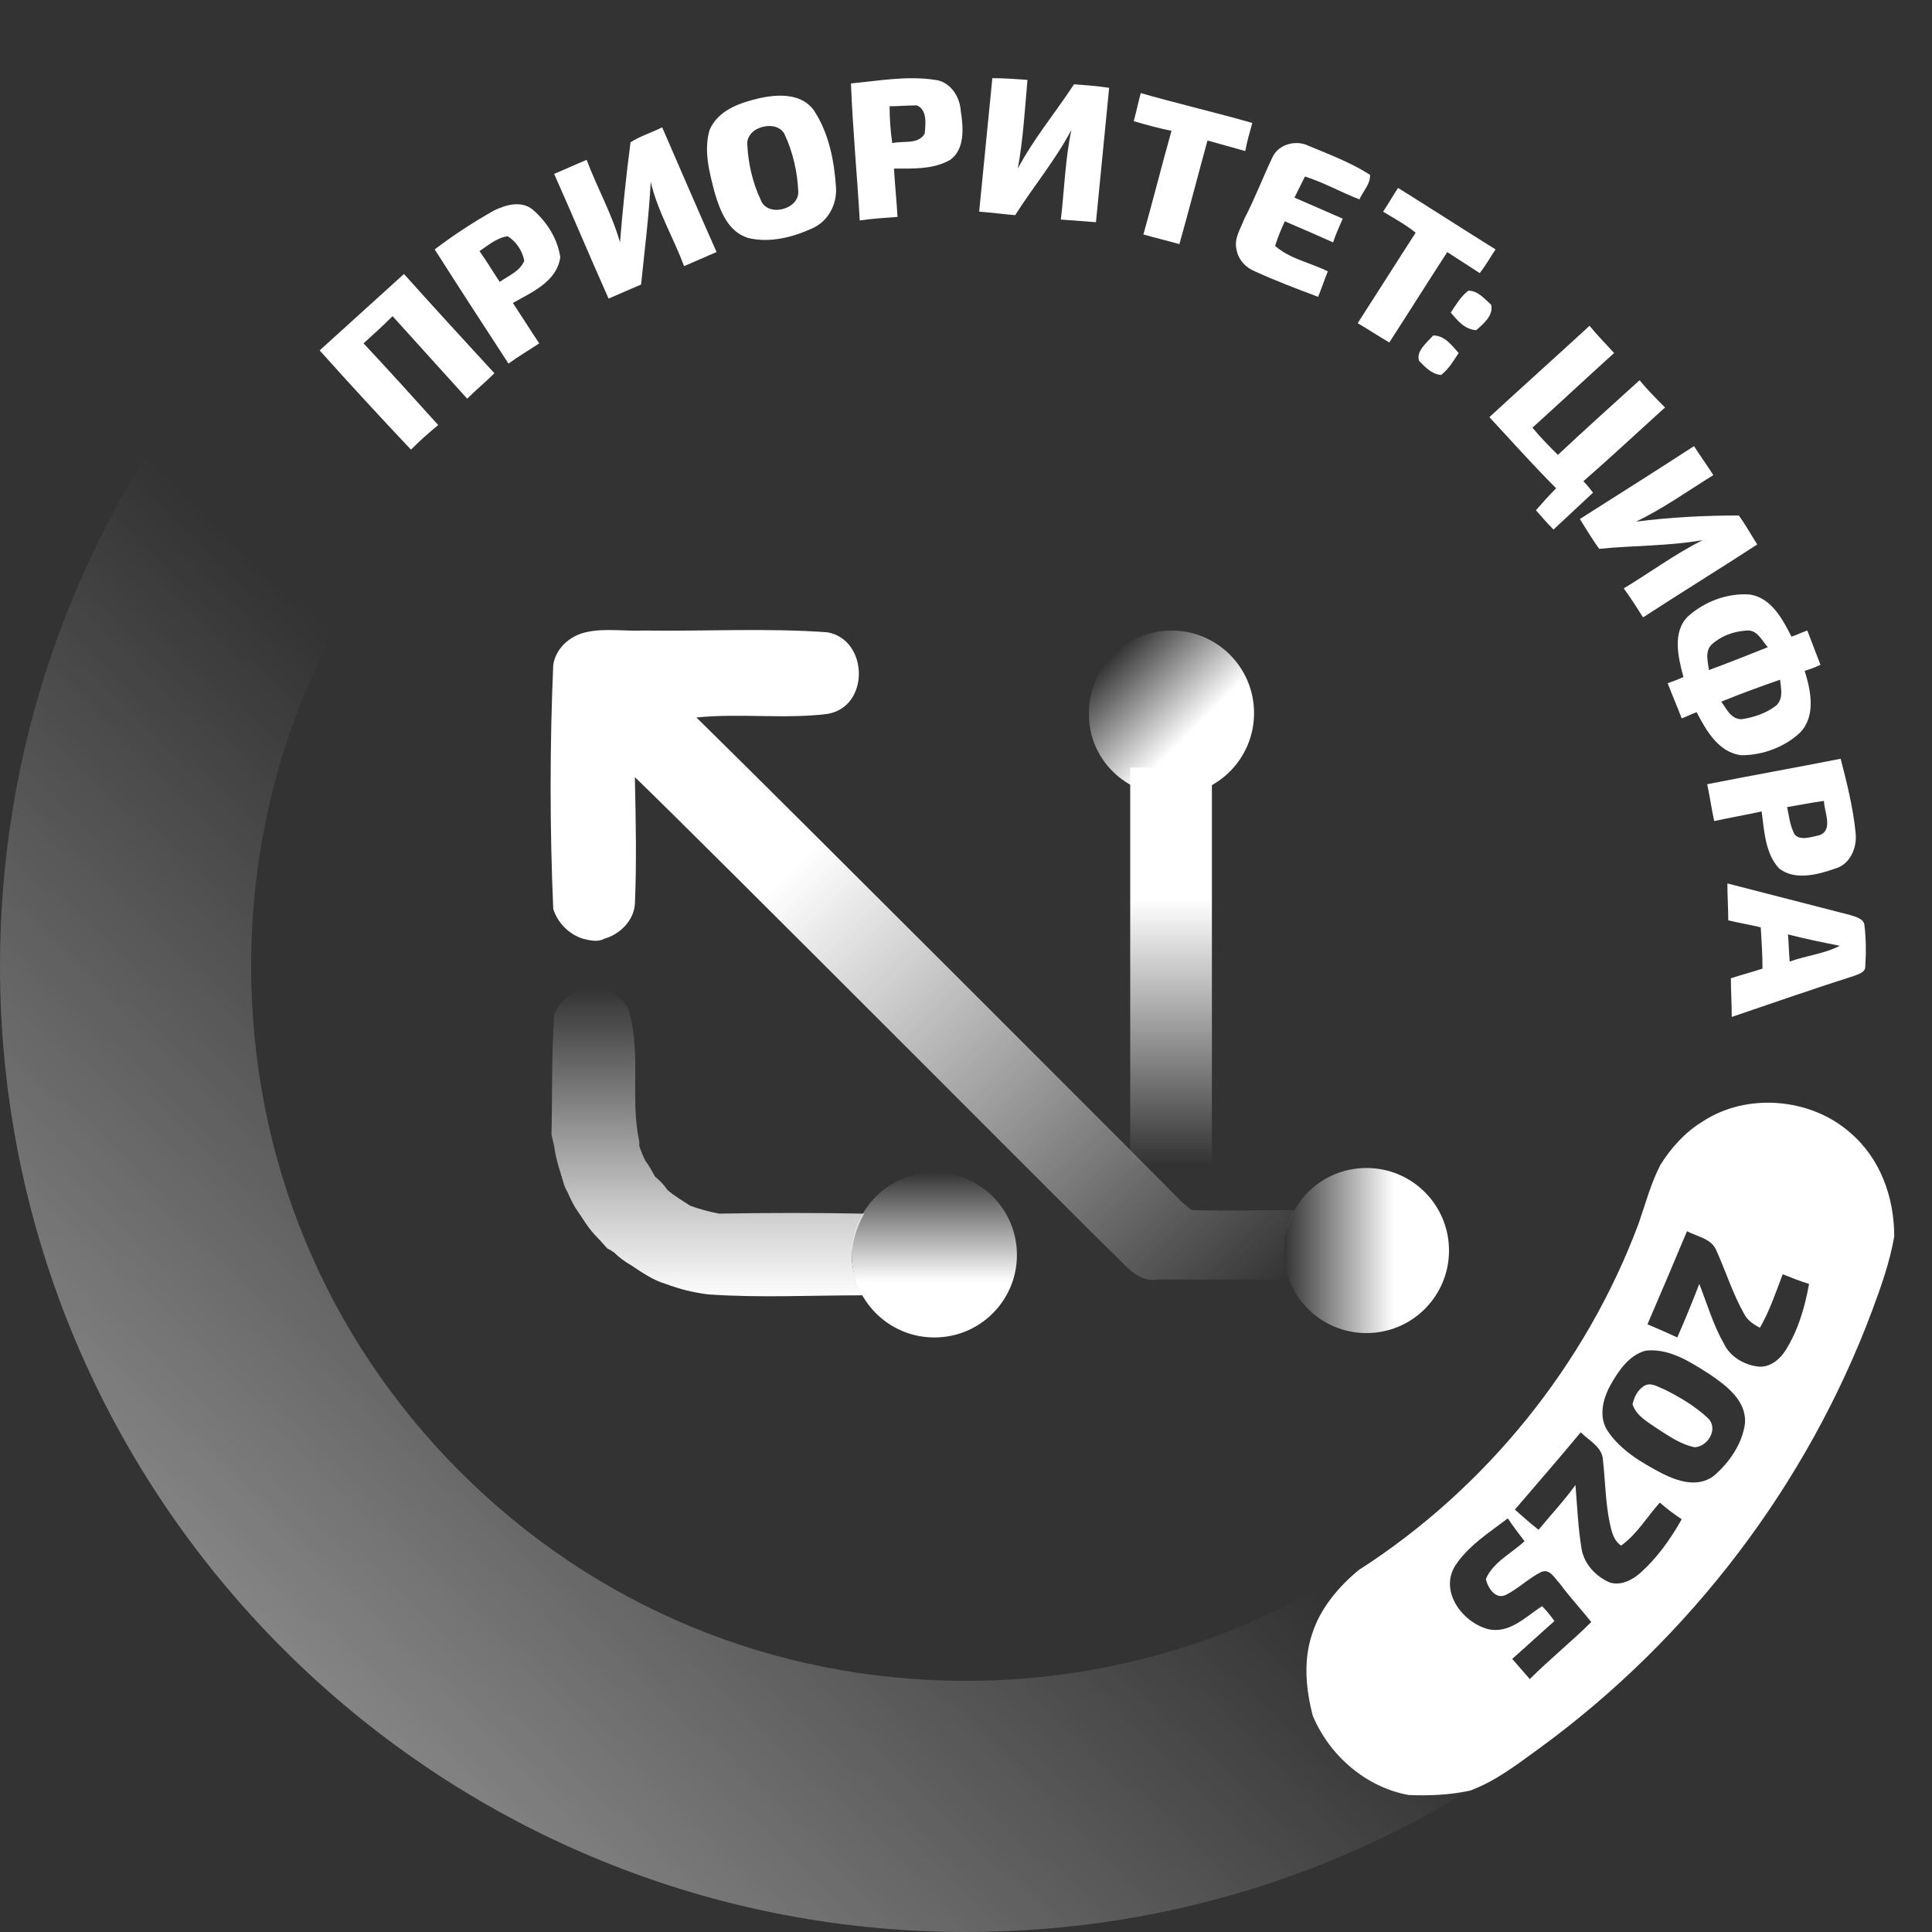 <svg width="86" height="86" viewBox="0 0 86 86" fill="none" xmlns="http://www.w3.org/2000/svg">
<rect x="0" y="0" width="86" height="86" fill="#333333" stroke="none"/>
<g clip-path="url(#clip0_3576_4624)">
<path d="M61.138 69.777C61.138 69.777 61.099 69.582 60.982 69.269C55.744 72.865 49.528 74.82 43 74.82C34.478 74.82 26.504 71.536 20.484 65.516C14.464 59.496 11.18 51.522 11.18 43C11.18 36.394 13.174 30.1 16.887 24.784C14.659 22.829 11.297 19.819 8.522 17.356C3.166 24.51 0 33.384 0 43C0 66.728 19.272 86 43 86C52.225 86 60.747 83.107 67.745 78.143L61.138 69.777Z" fill="url(#paint0_linear_3576_4624)"/>
<path d="M76.032 63.132C75.445 62.584 74.781 62.194 74.077 61.842C73.764 61.724 73.452 61.49 73.139 61.724C72.865 61.92 72.748 62.194 72.67 62.506C72.826 63.014 73.335 63.288 73.725 63.562C74.273 63.914 74.82 64.305 75.445 64.422C76.032 64.383 76.501 63.601 76.032 63.132ZM76.032 63.132C75.445 62.584 74.781 62.194 74.077 61.842C73.764 61.724 73.452 61.49 73.139 61.724C72.865 61.92 72.748 62.194 72.67 62.506C72.826 63.014 73.335 63.288 73.725 63.562C74.273 63.914 74.82 64.305 75.445 64.422C76.032 64.383 76.501 63.601 76.032 63.132ZM82.365 50.427C80.606 48.864 77.752 48.629 75.797 49.919C75.016 50.388 74.39 51.092 73.921 51.834C73.491 52.655 73.256 53.554 72.944 54.454C70.598 60.747 66.142 66.259 60.474 69.894C59.575 70.637 58.754 71.615 58.402 72.748C58.011 73.921 58.128 75.211 58.441 76.384C59.184 78.143 60.786 79.55 62.702 79.902C63.601 79.941 64.539 79.902 65.438 79.706C66.611 79.276 67.588 78.495 68.566 77.791C75.25 72.904 80.449 66.064 83.342 58.324C83.733 57.268 84.124 56.174 84.319 55.04C84.319 53.281 83.694 51.561 82.365 50.427ZM68.096 74.742C67.823 74.429 67.588 74.155 67.314 73.843C67.94 73.295 68.566 72.709 69.191 72.162C69.034 71.927 68.839 71.693 68.644 71.497C67.901 71.966 67.197 72.748 66.22 72.514C65.086 72.201 64.07 70.833 64.774 69.699C65.36 68.8 66.298 68.214 67.119 67.588C67.354 67.94 67.588 68.253 67.862 68.605C67.275 69.152 66.454 69.543 66.142 70.285C66.22 70.676 66.572 71.224 67.041 70.989C67.588 70.715 68.057 70.246 68.605 69.973C68.996 69.816 69.191 70.246 69.425 70.481C69.856 71.067 70.364 71.615 70.833 72.201C69.973 73.061 68.996 73.843 68.096 74.742ZM73.022 70.012C72.67 70.325 72.162 70.598 71.654 70.442C71.028 70.168 70.52 69.621 70.403 68.956C70.246 68.018 70.207 67.041 70.129 66.103C69.621 66.806 69.034 67.432 68.487 68.096C68.135 67.823 67.784 67.51 67.432 67.197C68.409 66.064 69.386 64.93 70.364 63.757C70.716 64.109 71.263 64.383 71.341 64.891C71.458 65.868 71.458 66.845 71.654 67.784C71.732 68.135 71.81 68.565 72.162 68.8C72.865 68.292 73.296 67.549 73.882 66.885C74.195 67.158 74.507 67.393 74.859 67.627C74.351 68.526 73.764 69.347 73.022 70.012ZM77.674 63.366C77.556 64.265 76.97 65.125 76.266 65.712C75.563 66.22 74.703 65.946 73.999 65.594C73.1 65.125 72.162 64.578 71.576 63.718C71.145 63.093 71.341 62.272 71.693 61.646C72.044 61.021 72.514 60.317 73.256 60.122C74.312 60.005 75.25 60.63 76.11 61.177C76.853 61.685 77.752 62.35 77.674 63.366ZM79.472 60.122C79.198 60.552 78.729 60.904 78.221 60.825C77.635 60.747 77.009 60.395 76.736 59.809C76.266 58.988 75.993 58.05 75.641 57.151C75.328 57.972 75.016 58.715 74.664 59.535C74.234 59.34 73.804 59.145 73.335 58.949C73.921 57.581 74.507 56.213 75.094 54.805C75.524 55.04 76.149 55.118 76.384 55.626C76.814 56.565 77.126 57.581 77.635 58.48C77.791 58.793 78.064 58.949 78.338 59.105C78.768 58.363 79.042 57.542 79.355 56.721C79.746 56.877 80.136 57.034 80.527 57.151C80.332 58.245 80.019 59.262 79.472 60.122ZM74.077 61.842C73.764 61.724 73.452 61.49 73.139 61.724C72.865 61.92 72.748 62.194 72.67 62.506C72.826 63.014 73.335 63.288 73.725 63.562C74.273 63.914 74.82 64.305 75.445 64.422C75.993 64.383 76.462 63.562 75.993 63.132C75.445 62.584 74.742 62.233 74.077 61.842Z" fill="white"/>
<path d="M53.946 34.166H50.31V51.835H53.946V34.166Z" fill="url(#paint1_linear_3576_4624)"/>
<path d="M60.825 59.34C62.858 59.34 64.5 57.698 64.5 55.666C64.5 53.633 62.858 51.991 60.825 51.991C58.793 51.991 57.151 53.633 57.151 55.666C57.151 57.698 58.793 59.34 60.825 59.34Z" fill="url(#paint2_linear_3576_4624)"/>
<path d="M57.19 55.001C57.346 54.61 57.463 54.258 57.62 53.867C56.095 53.867 54.61 53.906 53.085 53.867C52.929 53.828 52.812 53.633 52.655 53.554C52.264 53.124 34.791 35.651 30.999 31.937C32.953 31.742 34.908 32.015 36.823 31.781C38.739 31.468 38.661 28.458 36.823 28.145C34.126 27.95 31.39 28.106 28.653 28.067C27.793 28.106 26.894 27.95 26.073 28.145C25.37 28.302 24.744 28.849 24.627 29.592C24.471 33.188 24.471 36.863 24.627 40.459C24.823 41.084 25.331 41.593 25.956 41.788C26.269 41.866 26.621 41.944 26.894 41.788C27.598 41.593 28.223 40.967 28.262 40.224C28.341 38.387 28.302 36.55 28.262 34.713V34.595C31.155 37.371 49.137 55.431 49.411 55.665C50.036 56.213 50.583 57.112 51.561 56.955C53.476 56.955 55.431 56.955 57.346 56.955C57.268 56.643 57.19 56.291 57.112 55.939C57.19 55.705 57.19 55.353 57.19 55.001Z" fill="url(#paint3_linear_3576_4624)"/>
<path d="M38.544 57.854C38.505 57.815 38.427 57.737 38.388 57.659C36.12 57.659 33.814 57.776 31.547 57.62C30.882 57.542 30.257 57.385 29.631 57.151C29.084 56.994 28.576 56.643 28.107 56.33C27.833 56.173 27.559 55.978 27.325 55.743C27.247 55.704 27.168 55.626 27.051 55.587C26.895 55.431 26.777 55.274 26.621 55.118C26.426 54.923 26.23 54.688 26.074 54.453C25.918 54.219 25.761 53.984 25.605 53.75C25.488 53.554 25.37 53.32 25.292 53.124C25.214 52.968 25.136 52.851 25.097 52.694C25.018 52.421 24.94 52.186 24.862 51.913C24.784 51.639 24.706 51.326 24.667 51.014C24.628 50.857 24.588 50.662 24.549 50.505C24.588 48.746 24.549 46.948 24.667 45.189C25.136 43.821 27.247 43.547 27.95 44.876C28.576 46.753 28.028 48.864 28.458 50.818C28.458 50.857 28.458 50.974 28.458 51.014C28.537 51.248 28.615 51.444 28.732 51.678C28.888 51.873 29.006 52.108 29.162 52.382C29.358 52.538 29.553 52.733 29.709 52.968C30.022 53.242 30.374 53.437 30.726 53.672C31.156 53.828 31.586 53.945 32.016 54.023C34.166 53.984 36.316 53.984 38.466 54.023C38.153 54.571 37.918 55.235 37.918 55.939C37.918 56.564 38.153 57.268 38.544 57.854Z" fill="url(#paint4_linear_3576_4624)"/>
<path d="M52.147 35.416C54.18 35.416 55.822 33.775 55.822 31.742C55.822 29.709 54.18 28.067 52.147 28.067C50.115 28.067 48.473 29.709 48.473 31.742C48.434 33.775 50.115 35.416 52.147 35.416Z" fill="url(#paint5_linear_3576_4624)"/>
<path d="M41.593 59.535C43.625 59.535 45.267 57.894 45.267 55.861C45.267 53.828 43.625 52.186 41.593 52.186C39.56 52.186 37.918 53.828 37.918 55.861C37.918 57.894 39.56 59.535 41.593 59.535Z" fill="url(#paint6_linear_3576_4624)"/>
<path d="M37.879 3.714C39.13 3.596 40.381 3.362 41.632 3.557C42.296 3.635 42.726 4.3 42.765 4.925C42.883 5.668 42.961 6.645 42.296 7.115C41.553 7.545 40.654 7.505 39.794 7.505C39.834 8.209 39.912 8.952 39.951 9.655C39.403 9.695 38.817 9.734 38.27 9.812C38.153 7.779 37.957 5.746 37.879 3.714ZM39.599 4.73C39.599 5.277 39.638 5.825 39.716 6.372C40.185 6.255 40.889 6.45 41.163 5.942C41.202 5.512 41.28 4.886 40.811 4.691C40.381 4.691 39.99 4.73 39.599 4.73Z" fill="white"/>
<path d="M43.586 9.421C43.782 7.427 43.977 5.434 44.173 3.479C44.681 3.479 45.228 3.518 45.736 3.557C45.619 4.886 45.541 6.215 45.306 7.505C46.01 6.176 46.987 5.004 47.808 3.753C48.355 3.792 48.864 3.831 49.372 3.909C49.176 5.903 48.981 7.896 48.785 9.89C48.238 9.851 47.73 9.812 47.222 9.773C47.378 8.444 47.417 7.075 47.691 5.785C46.987 7.114 46.01 8.287 45.189 9.577C44.681 9.538 44.134 9.46 43.586 9.421Z" fill="white"/>
<path d="M33.775 4.378C34.635 4.183 35.69 4.144 36.237 4.925C36.902 5.942 37.136 7.154 37.215 8.365C37.254 9.108 36.863 9.851 36.159 10.164C35.299 10.555 34.283 10.828 33.306 10.594C32.406 10.32 32.055 9.382 31.82 8.6C31.585 7.701 31.312 6.724 31.585 5.785C31.976 4.886 32.954 4.574 33.775 4.378ZM33.775 5.707C33.462 5.824 33.227 6.137 33.266 6.45C33.306 7.271 33.501 8.131 33.853 8.874C34.126 9.694 35.573 9.343 35.534 8.522C35.495 7.662 35.299 6.763 34.908 5.942C34.674 5.551 34.126 5.551 33.775 5.707Z" fill="white"/>
<path d="M50.466 5.394C50.584 4.964 50.662 4.574 50.779 4.144C52.421 4.613 54.102 5.004 55.744 5.473C55.626 5.903 55.509 6.294 55.431 6.724C54.884 6.567 54.297 6.411 53.75 6.254C53.32 7.818 52.929 9.343 52.499 10.867C51.952 10.711 51.444 10.594 50.896 10.437C51.326 8.913 51.717 7.349 52.147 5.824C51.561 5.707 51.014 5.551 50.466 5.394Z" fill="white"/>
<path d="M28.067 6.333C28.497 6.059 29.006 5.903 29.475 5.668C30.296 7.545 31.077 9.382 31.898 11.219C31.429 11.415 30.921 11.649 30.452 11.845C29.983 10.594 29.279 9.421 28.966 8.092C28.888 9.616 28.693 11.141 28.537 12.665C28.067 12.861 27.559 13.095 27.09 13.291C26.269 11.454 25.487 9.577 24.666 7.74C25.136 7.545 25.644 7.31 26.113 7.115C26.582 8.365 27.247 9.538 27.598 10.789C27.716 9.343 27.872 7.818 28.067 6.333Z" fill="white"/>
<path d="M56.643 6.997C56.916 6.411 57.698 6.216 58.245 6.489C59.184 6.88 60.122 7.232 60.982 7.779C61.021 8.17 60.669 8.522 60.513 8.874C59.692 8.561 58.949 8.131 58.089 7.857C57.933 8.17 57.776 8.483 57.62 8.796C58.324 9.108 59.066 9.421 59.77 9.734C59.614 10.085 59.457 10.437 59.34 10.789C58.636 10.476 57.933 10.164 57.19 9.851C57.033 10.203 56.877 10.555 56.76 10.945C57.424 11.532 58.324 11.688 59.105 12.079C58.949 12.47 58.832 12.822 58.675 13.213C57.737 12.861 56.799 12.509 55.861 12.079C55.47 11.923 55.118 11.571 55.04 11.102C54.923 10.594 55.235 10.164 55.392 9.734C55.861 8.835 56.213 7.896 56.643 6.997Z" fill="white"/>
<path d="M61.568 9.421C61.803 9.069 61.998 8.717 62.233 8.365C63.679 9.265 65.126 10.203 66.572 11.102C66.337 11.454 66.142 11.806 65.868 12.157C65.399 11.845 64.891 11.532 64.422 11.219C63.562 12.548 62.702 13.916 61.842 15.245C61.373 14.972 60.904 14.659 60.435 14.386C61.295 13.056 62.155 11.688 63.015 10.359C62.585 10.007 62.076 9.734 61.568 9.421Z" fill="white"/>
<path d="M21.969 9.382C22.517 9.108 23.22 8.913 23.728 9.343C24.354 9.89 24.823 10.633 24.94 11.454C24.784 12.548 23.65 13.017 22.829 13.486C23.22 14.073 23.611 14.698 24.002 15.284C23.533 15.597 23.064 15.871 22.634 16.184C21.539 14.503 20.445 12.822 19.35 11.102C20.171 10.476 21.07 9.89 21.969 9.382ZM21.344 11.18C21.657 11.61 21.93 12.079 22.243 12.548C22.634 12.274 23.142 12.079 23.337 11.61C23.259 11.18 22.986 10.75 22.595 10.515C22.087 10.594 21.696 10.945 21.344 11.18Z" fill="white"/>
<path d="M14.229 15.597C15.48 14.464 16.731 13.33 17.982 12.196C19.311 13.682 20.679 15.167 22.008 16.614C21.617 17.005 21.187 17.356 20.796 17.747C19.702 16.535 18.607 15.324 17.474 14.073C17.044 14.503 16.613 14.894 16.183 15.284C17.317 16.496 18.412 17.708 19.506 18.92C19.076 19.272 18.685 19.624 18.294 20.015C16.926 18.568 15.558 17.083 14.229 15.597Z" fill="white"/>
<path d="M64.578 13.916C64.813 13.565 65.008 13.213 65.36 12.939C65.79 12.939 66.064 13.291 66.376 13.565C66.494 14.034 66.025 14.425 65.712 14.698C65.165 14.659 64.852 14.229 64.578 13.916Z" fill="white"/>
<path d="M66.298 18.568C67.784 17.2 69.269 15.871 70.755 14.503C71.106 14.933 71.497 15.324 71.849 15.714C70.637 16.809 69.426 17.943 68.214 19.037C68.566 19.467 68.957 19.858 69.347 20.249C70.559 19.115 71.771 18.021 72.983 16.926C73.335 17.356 73.726 17.747 74.117 18.138C72.905 19.233 71.693 20.366 70.481 21.422C70.637 21.578 70.794 21.774 70.911 21.93C70.325 22.477 69.738 23.024 69.152 23.572C68.878 23.298 68.605 22.985 68.37 22.712C68.644 22.399 68.957 22.047 69.269 21.735C68.253 20.718 67.276 19.624 66.298 18.568Z" fill="white"/>
<path d="M63.171 16.066C63.014 15.636 63.523 15.245 63.796 14.933C64.305 14.933 64.617 15.363 64.93 15.714C64.695 16.066 64.5 16.418 64.148 16.692C63.718 16.653 63.444 16.34 63.171 16.066Z" fill="white"/>
<path d="M70.325 23.103C72.045 22.008 73.726 20.953 75.406 19.858C75.68 20.288 75.993 20.718 76.266 21.148C75.133 21.852 74.038 22.634 72.826 23.22C74.351 23.024 75.876 22.946 77.4 22.946C77.713 23.376 77.947 23.806 78.221 24.236C76.54 25.331 74.82 26.386 73.139 27.481C72.866 27.051 72.592 26.621 72.279 26.191C73.452 25.487 74.546 24.666 75.797 24.041C74.273 24.314 72.709 24.275 71.185 24.432C70.872 24.002 70.598 23.533 70.325 23.103Z" fill="white"/>
<path d="M75.132 27.442C75.875 26.777 76.892 26.386 77.908 26.465C78.846 26.621 79.354 27.559 79.745 28.341C79.98 28.263 80.214 28.145 80.449 28.067C80.644 28.575 80.84 29.084 81.035 29.592C80.801 29.709 80.566 29.787 80.332 29.865C80.605 30.725 80.84 31.859 80.136 32.602C79.433 33.266 78.455 33.618 77.517 33.618C76.501 33.501 75.953 32.524 75.523 31.703C75.289 31.781 75.093 31.898 74.859 31.976C74.663 31.468 74.429 30.921 74.233 30.413C74.468 30.334 74.663 30.256 74.937 30.139C74.703 29.279 74.429 28.145 75.132 27.442ZM76.188 28.693C75.875 29.005 76.032 29.474 76.071 29.826C76.931 29.514 77.791 29.162 78.69 28.81C78.416 28.497 78.221 28.028 77.752 28.067C77.165 28.106 76.618 28.302 76.188 28.693ZM76.618 31.234C76.853 31.546 77.048 32.015 77.517 32.015C78.064 31.937 78.651 31.742 79.081 31.39C79.393 31.077 79.276 30.647 79.237 30.256C78.338 30.569 77.478 30.882 76.618 31.234Z" fill="white"/>
<path d="M75.993 34.908C77.986 34.517 79.941 34.166 81.934 33.775C82.208 34.83 82.482 35.925 82.599 37.058C82.677 37.723 82.365 38.466 81.7 38.661C80.918 38.935 79.902 39.208 79.198 38.661C78.573 37.996 78.534 36.98 78.416 36.12C77.713 36.276 77.009 36.394 76.305 36.55C76.188 36.003 76.11 35.456 75.993 34.908ZM79.55 35.925C79.628 36.276 79.667 36.667 79.824 37.019C79.98 37.488 80.644 37.254 80.996 37.176C81.622 36.941 81.192 36.12 81.192 35.651C80.605 35.729 80.058 35.846 79.55 35.925Z" fill="white"/>
<path d="M76.892 39.325C78.729 39.794 80.527 40.264 82.364 40.733C82.599 40.811 82.951 40.889 82.99 41.163C83.068 41.788 83.068 42.414 83.029 43.039C83.029 43.274 82.755 43.352 82.56 43.43C80.722 44.016 78.924 44.642 77.087 45.267C77.087 44.681 77.048 44.134 77.048 43.547C77.517 43.391 77.986 43.274 78.455 43.117C78.455 42.492 78.416 41.905 78.377 41.28C77.908 41.163 77.4 41.084 76.931 40.967C76.931 40.459 76.892 39.912 76.892 39.325ZM79.589 41.593C79.628 42.023 79.628 42.414 79.667 42.804C80.41 42.531 81.231 42.453 81.895 42.101C81.113 41.944 80.332 41.788 79.589 41.593Z" fill="white"/>
</g>
<defs>
<linearGradient id="paint0_linear_3576_4624" x1="8.991" y1="74.468" x2="47.3" y2="35.182" gradientUnits="userSpaceOnUse">
<stop offset="0.056" stop-color="white" stop-opacity="0.4"/>
<stop offset="0.676" stop-color="white" stop-opacity="0"/>
</linearGradient>
<linearGradient id="paint1_linear_3576_4624" x1="52.128" y1="51.835" x2="52.128" y2="34.166" gradientUnits="userSpaceOnUse">
<stop stop-color="white" stop-opacity="0"/>
<stop offset="0.668" stop-color="white"/>
<stop offset="1" stop-color="white"/>
</linearGradient>
<linearGradient id="paint2_linear_3576_4624" x1="57.158" y1="55.666" x2="64.507" y2="55.666" gradientUnits="userSpaceOnUse">
<stop stop-color="white" stop-opacity="0"/>
<stop offset="0.668" stop-color="white"/>
<stop offset="1" stop-color="white"/>
</linearGradient>
<linearGradient id="paint3_linear_3576_4624" x1="25.126" y1="28.653" x2="55.426" y2="58.954" gradientUnits="userSpaceOnUse">
<stop offset="2.23767e-07" stop-color="white"/>
<stop offset="0.332" stop-color="white"/>
<stop offset="1" stop-color="white" stop-opacity="0"/>
</linearGradient>
<linearGradient id="paint4_linear_3576_4624" x1="31.547" y1="57.854" x2="31.547" y2="43.978" gradientUnits="userSpaceOnUse">
<stop offset="2.23767e-07" stop-color="white"/>
<stop offset="0.301" stop-color="white" stop-opacity="0.73"/>
<stop offset="1" stop-color="white" stop-opacity="0"/>
</linearGradient>
<linearGradient id="paint5_linear_3576_4624" x1="49.544" y1="29.146" x2="54.743" y2="34.345" gradientUnits="userSpaceOnUse">
<stop stop-color="white" stop-opacity="0"/>
<stop offset="0.668" stop-color="white"/>
<stop offset="1" stop-color="white"/>
</linearGradient>
<linearGradient id="paint6_linear_3576_4624" x1="41.593" y1="52.164" x2="41.593" y2="59.513" gradientUnits="userSpaceOnUse">
<stop stop-color="white" stop-opacity="0"/>
<stop offset="0.668" stop-color="white"/>
<stop offset="1" stop-color="white"/>
</linearGradient>
<clipPath id="clip0_3576_4624">
<rect width="86" height="86" fill="white"/>
</clipPath>
</defs>
</svg>
